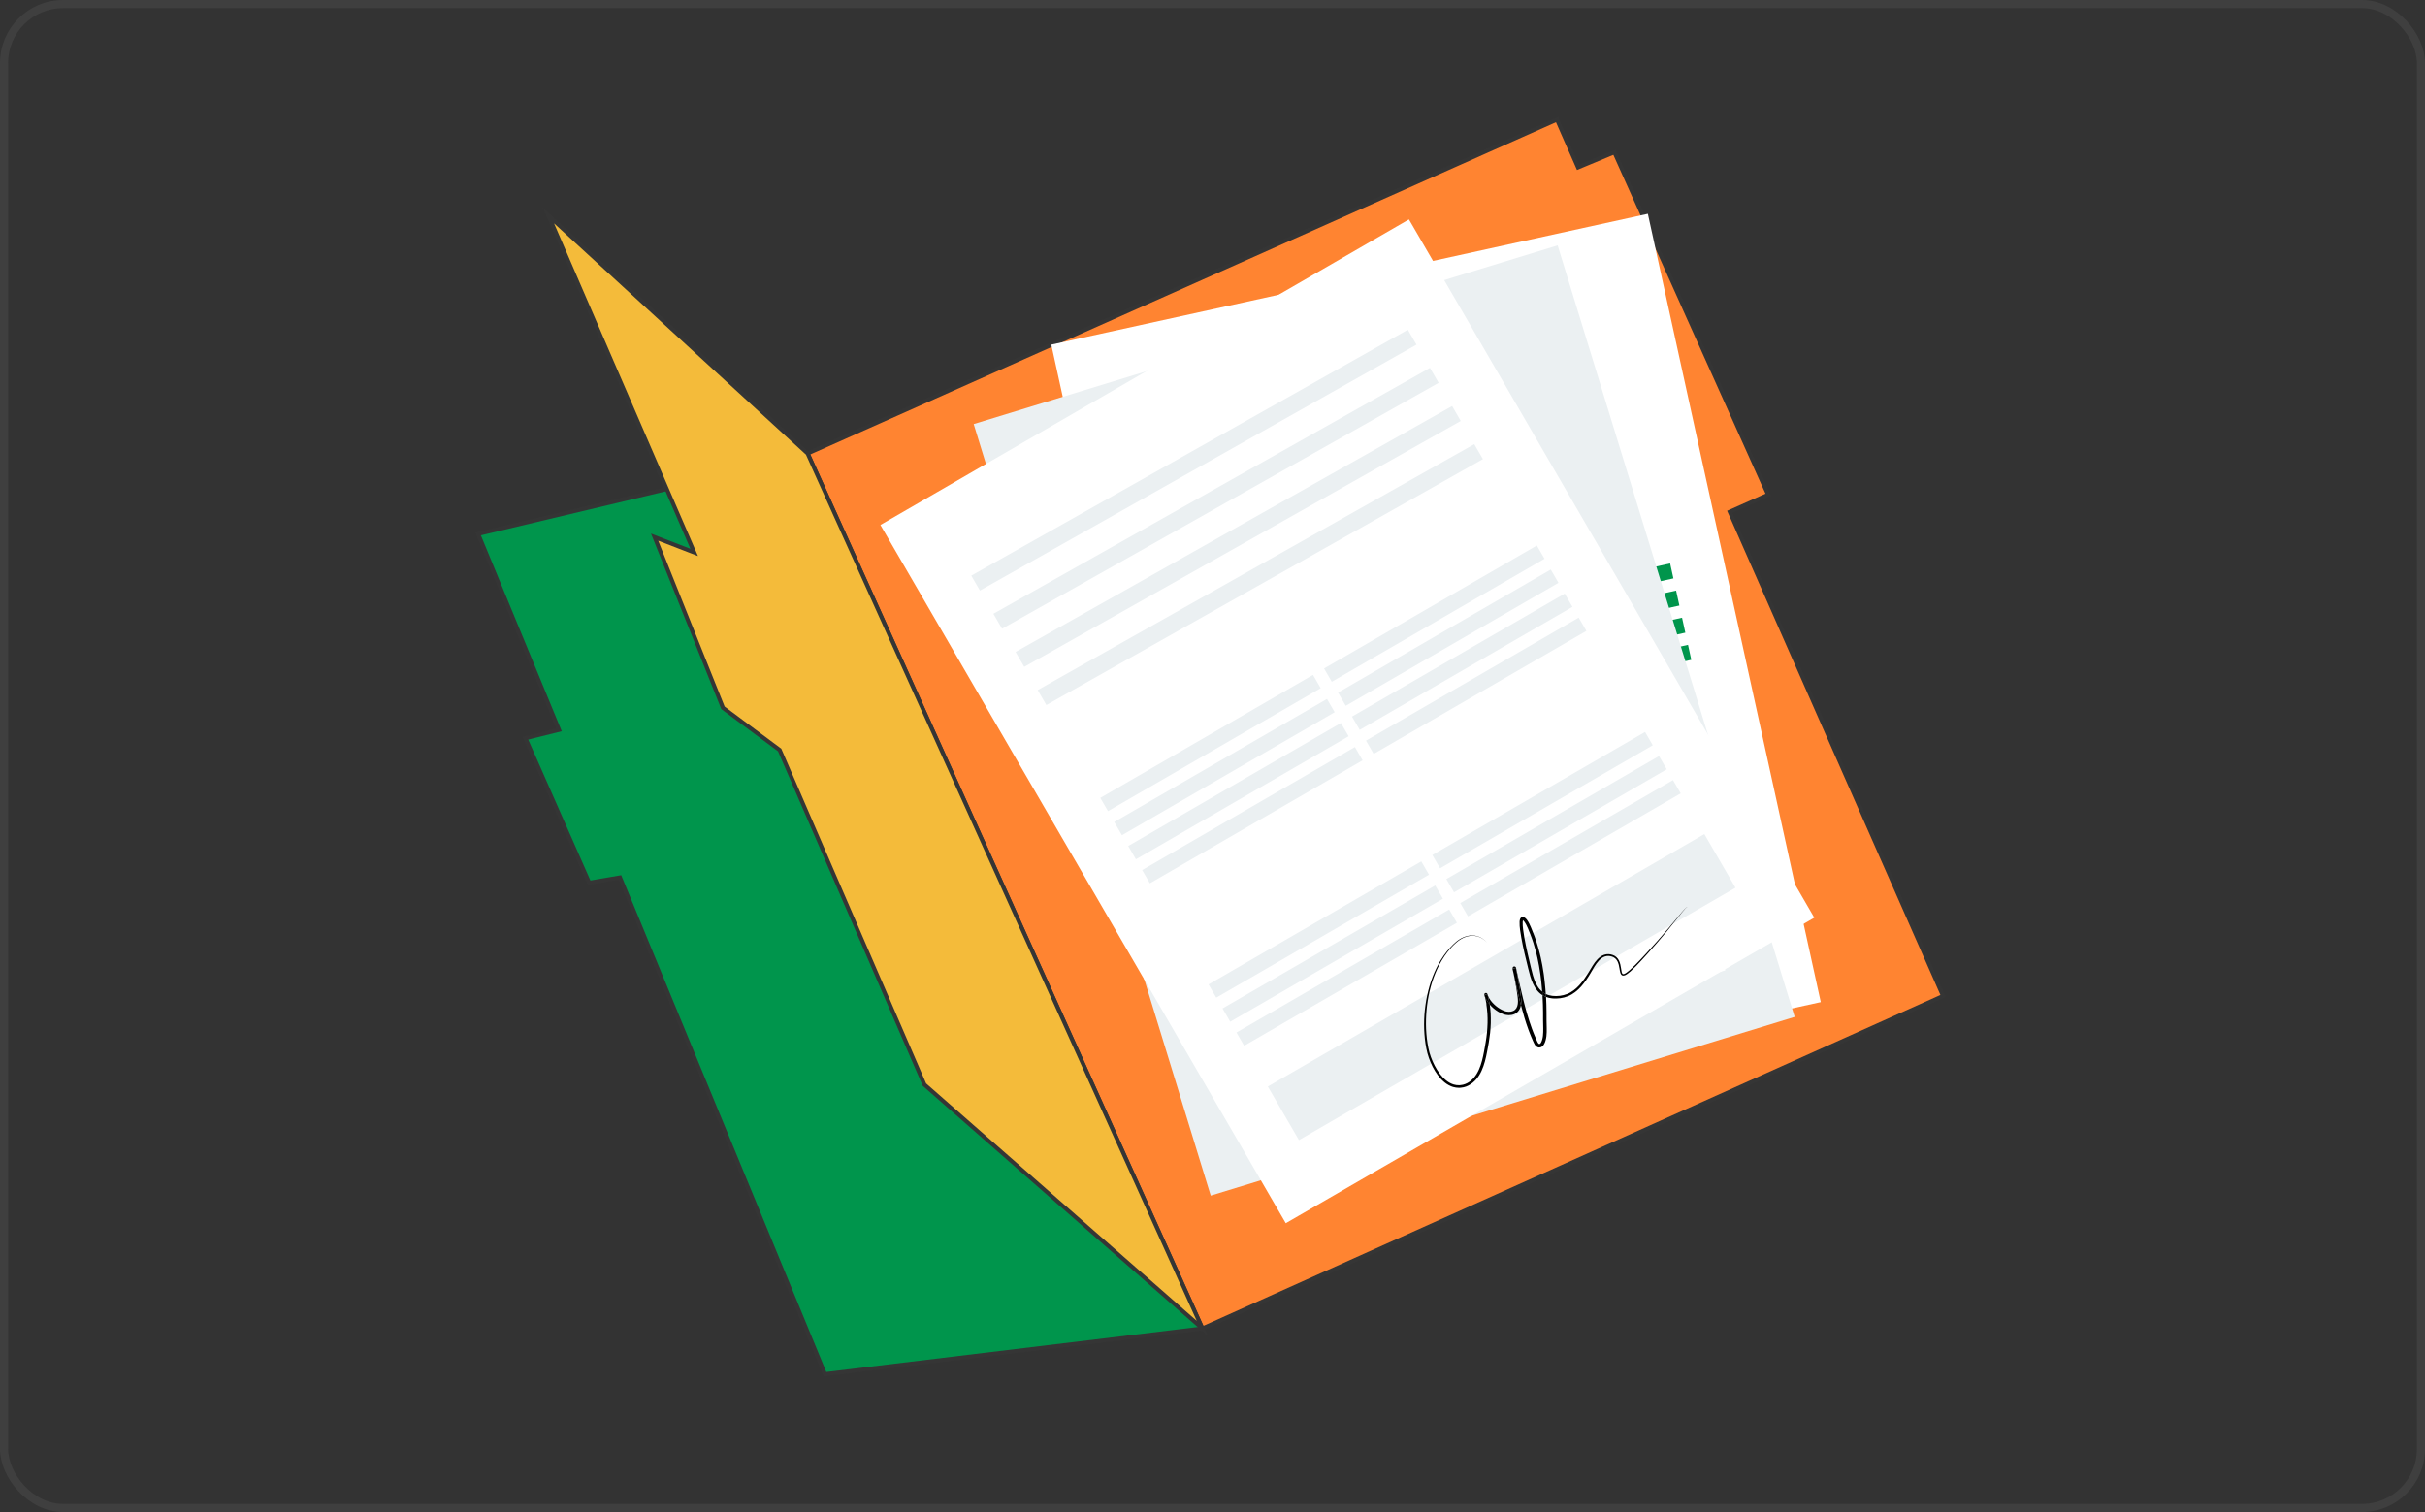 <?xml version="1.0" encoding="UTF-8"?>
<svg id="Layer_2" data-name="Layer 2" xmlns="http://www.w3.org/2000/svg" viewBox="0 0 598.4 373.17">
  <rect x="0" y="0" width="598.4" height="373.17" fill="#333333" stroke="none"/>
  <defs>
    <style>
      .cls-1 {
        fill: #ebf0f2;
      }

      .cls-1, .cls-2, .cls-3, .cls-4 {
        stroke-width: 0px;
      }

      .cls-5, .cls-6, .cls-7 {
        stroke: #353535;
      }

      .cls-5, .cls-6, .cls-7, .cls-8 {
        stroke-miterlimit: 10;
      }

      .cls-5, .cls-4 {
        fill: #00954c;
      }

      .cls-2 {
        fill: #000;
      }

      .cls-6 {
        fill: #ff8431;
      }

      .cls-7 {
        fill: #f4bb3a;
      }

      .cls-3 {
        fill: #fff;
      }

      .cls-8 {
        fill: none;
        stroke: #3f3f3f;
        stroke-width: 2px;
      }
    </style>
  </defs>
  <g id="Layer_1-2" data-name="Layer 1">
    <polygon class="cls-5" points="117.98 131.77 137.94 180.12 129.65 182.19 145.39 217.86 152.98 216.56 203.58 339.14 296.71 327.87 177.8 117.53 117.98 131.77"/>
    <polygon class="cls-6" points="436.32 122.09 398.37 37.56 389.4 41.3 384.21 29.5 199.29 111.91 296.71 327.87 479.48 245.81 426.84 126.31 436.32 122.09"/>
    <polygon class="cls-7" points="135.33 53.17 171.3 136.34 161.53 132.56 178.4 174.69 192.39 185.1 228.11 267.68 296.71 327.87 199.29 111.91 135.33 53.17"/>
    <g>
      <rect class="cls-3" x="279.01" y="66.59" width="150.71" height="199.18" transform="translate(-27.38 79.78) rotate(-12.37)"/>
      <g>
        <g>
          <rect class="cls-4" x="276.69" y="97.19" width="60.66" height="4.26" transform="translate(-14.15 68.09) rotate(-12.37)"/>
          <path class="cls-4" d="M276.91,103.59l-.13.03.97,4.41,59.39-12.98.13-.03-.97-4.41-59.39,12.98ZM277.95,107.72l-.86-3.9,59.01-12.9.86,3.9-59.01,12.89Z"/>
        </g>
        <g>
          <rect class="cls-4" x="279.03" y="107.82" width="60.66" height="4.26" transform="translate(-16.37 68.83) rotate(-12.37)"/>
          <path class="cls-4" d="M279.24,114.22l-.13.03.97,4.41,59.39-12.98.13-.03-.97-4.41-59.39,12.98ZM280.28,118.35l-.86-3.9,59.01-12.89.86,3.9-59.01,12.9Z"/>
        </g>
        <g>
          <rect class="cls-4" x="281.36" y="118.45" width="60.66" height="4.26" transform="translate(-18.6 69.58) rotate(-12.37)"/>
          <path class="cls-4" d="M281.57,124.85l-.13.03.97,4.41,59.39-12.98.13-.03-.97-4.41-59.39,12.98ZM282.61,128.98l-.86-3.9,59.01-12.89.86,3.9-59.01,12.89Z"/>
        </g>
        <g>
          <rect class="cls-4" x="283.69" y="129.08" width="60.66" height="4.26" transform="translate(-20.82 70.33) rotate(-12.37)"/>
          <path class="cls-4" d="M283.9,135.48l-.13.03.97,4.41,59.39-12.98.13-.03-.97-4.41-59.39,12.98ZM284.94,139.61l-.86-3.9,59.01-12.9.86,3.9-59.01,12.89Z"/>
        </g>
        <g>
          <rect class="cls-4" x="290.23" y="159.12" width="60.66" height="3.78" transform="translate(-27.05 72.41) rotate(-12.37)"/>
          <path class="cls-4" d="M290.49,165.51l-.13.03.87,3.95,59.39-12.98.13-.03-.87-3.95-59.39,12.98ZM291.43,169.18l-.76-3.44,59.01-12.89.76,3.44-59.01,12.9Z"/>
        </g>
        <rect class="cls-4" x="352.58" y="145.5" width="60.66" height="3.78" transform="translate(-22.69 85.46) rotate(-12.37)"/>
        <g>
          <rect class="cls-4" x="291.7" y="165.82" width="60.66" height="3.78" transform="translate(-28.46 72.89) rotate(-12.37)"/>
          <path class="cls-4" d="M291.96,172.21l-.13.03.87,3.95,59.39-12.98.13-.03-.87-3.95-59.39,12.98ZM292.9,175.88l-.76-3.44,59.01-12.89.75,3.44-59.01,12.9Z"/>
        </g>
        <rect class="cls-4" x="354.05" y="152.2" width="60.66" height="3.78" transform="translate(-24.09 85.93) rotate(-12.37)"/>
        <g>
          <rect class="cls-4" x="293.17" y="172.52" width="60.66" height="3.78" transform="translate(-29.86 73.36) rotate(-12.37)"/>
          <path class="cls-4" d="M293.43,178.92l-.13.03.87,3.95,59.39-12.98.13-.03-.87-3.95-59.39,12.98ZM294.37,182.58l-.76-3.44,59.01-12.9.76,3.44-59.01,12.89Z"/>
        </g>
        <rect class="cls-4" x="355.52" y="158.9" width="60.66" height="3.78" transform="translate(-25.49 86.4) rotate(-12.37)"/>
        <g>
          <rect class="cls-4" x="294.64" y="179.22" width="60.66" height="3.78" transform="translate(-31.26 73.83) rotate(-12.37)"/>
          <path class="cls-4" d="M294.9,185.62l-.13.03.87,3.95,59.39-12.98.13-.03-.87-3.95-59.39,12.98ZM295.84,189.29l-.76-3.44,59.01-12.9.76,3.44-59.01,12.89Z"/>
        </g>
        <g>
          <rect class="cls-4" x="308.36" y="232.59" width="124.48" height="15.3" transform="translate(-42.86 84.98) rotate(-12.37)"/>
          <path class="cls-4" d="M429.87,219.32l-121.74,26.6-.13.03,3.31,15.07.03.13,121.74-26.6.13-.03-3.31-15.07-.03-.13ZM311.53,260.84l-3.22-14.69,121.36-26.52,3.22,14.69-121.36,26.52Z"/>
        </g>
        <rect class="cls-4" x="356.99" y="165.6" width="60.66" height="3.78" transform="translate(-26.89 86.87) rotate(-12.37)"/>
        <g>
          <rect class="cls-4" x="301.62" y="211.09" width="60.66" height="3.78" transform="translate(-37.92 76.07) rotate(-12.37)"/>
          <path class="cls-4" d="M301.89,217.48l-.13.03.87,3.95,59.39-12.98.13-.03-.87-3.95-59.39,12.98ZM302.83,221.15l-.76-3.44,59.01-12.89.75,3.44-59.01,12.89Z"/>
        </g>
        <g>
          <rect class="cls-4" x="363.97" y="197.46" width="60.66" height="3.78" transform="translate(-33.56 89.11) rotate(-12.37)"/>
          <path class="cls-4" d="M364.24,203.85l-.13.03.87,3.95,59.39-12.98.13-.03-.87-3.95-59.39,12.98ZM365.18,207.52l-.76-3.44,59.01-12.89.76,3.44-59.01,12.9Z"/>
        </g>
        <g>
          <rect class="cls-4" x="303.09" y="217.79" width="60.66" height="3.78" transform="translate(-39.32 76.54) rotate(-12.37)"/>
          <path class="cls-4" d="M303.36,224.18l-.13.03.87,3.95,59.39-12.98.13-.03-.87-3.95-59.39,12.98ZM304.3,227.85l-.76-3.44,59.01-12.9.76,3.44-59.01,12.9Z"/>
        </g>
        <g>
          <rect class="cls-4" x="365.44" y="204.16" width="60.66" height="3.78" transform="translate(-34.96 89.58) rotate(-12.37)"/>
          <path class="cls-4" d="M365.71,210.55l-.13.03.87,3.95,59.39-12.98.13-.03-.87-3.95-59.39,12.98ZM366.65,214.22l-.76-3.44,59.01-12.9.76,3.44-59.01,12.9Z"/>
        </g>
        <g>
          <rect class="cls-4" x="304.56" y="224.49" width="60.66" height="3.78" transform="translate(-40.72 77) rotate(-12.37)"/>
          <path class="cls-4" d="M304.83,230.88l-.13.03.87,3.95,59.39-12.98.13-.03-.87-3.95-59.39,12.98ZM305.77,234.55l-.76-3.44,59.01-12.89.76,3.44-59.01,12.89Z"/>
        </g>
        <g>
          <rect class="cls-4" x="366.91" y="210.86" width="60.66" height="3.78" transform="translate(-36.36 90.05) rotate(-12.37)"/>
          <path class="cls-4" d="M367.18,217.25l-.13.03.87,3.95,59.39-12.98.13-.03-.87-3.95-59.39,12.98ZM368.12,220.92l-.76-3.44,59.01-12.89.75,3.44-59.01,12.9Z"/>
        </g>
        <g>
          <rect class="cls-4" x="306.03" y="231.19" width="60.66" height="3.78" transform="translate(-42.13 77.48) rotate(-12.37)"/>
          <path class="cls-4" d="M306.3,237.58l-.13.03.87,3.95,59.39-12.98.13-.03-.87-3.95-59.39,12.98ZM307.24,241.25l-.76-3.44,59.01-12.89.75,3.44-59.01,12.9Z"/>
        </g>
        <g>
          <rect class="cls-4" x="368.38" y="217.56" width="60.66" height="3.78" transform="translate(-37.76 90.52) rotate(-12.37)"/>
          <path class="cls-4" d="M368.65,223.96l-.13.03.87,3.95,59.39-12.98.13-.03-.87-3.95-59.39,12.98ZM369.59,227.62l-.75-3.44,59.01-12.89.76,3.44-59.01,12.9Z"/>
        </g>
      </g>
    </g>
    <g>
      <polygon class="cls-1" points="240.27 104.66 298.76 295.08 442.86 250.97 384.37 60.56 240.27 104.66"/>
      <g>
        <g>
          <polygon class="cls-3" points="259.28 121.89 260.53 125.96 318.53 108.21 317.28 104.14 259.28 121.89"/>
          <path class="cls-3" d="M259.11,121.81l1.33,4.32,58.25-17.83-1.33-4.32-58.25,17.83ZM260.61,125.8l-1.17-3.82,57.75-17.68,1.17,3.82-57.75,17.68Z"/>
        </g>
        <g>
          <polygon class="cls-3" points="262.47 132.3 263.72 136.37 321.72 118.61 320.47 114.54 262.47 132.3"/>
          <path class="cls-3" d="M262.31,132.21l1.33,4.32,58.25-17.83-1.33-4.32-58.25,17.83ZM263.81,136.2l-1.17-3.82,57.75-17.68,1.17,3.82-57.75,17.68Z"/>
        </g>
        <g>
          <polygon class="cls-3" points="265.67 142.7 266.92 146.77 324.92 129.02 323.67 124.95 265.67 142.7"/>
          <path class="cls-3" d="M265.51,142.61l1.33,4.32,58.25-17.83-1.33-4.32-58.25,17.83ZM267.01,146.61l-1.17-3.82,57.75-17.68,1.17,3.82-57.75,17.68Z"/>
        </g>
        <g>
          <polygon class="cls-3" points="268.86 153.1 270.12 157.17 328.12 139.42 326.87 135.35 268.86 153.1"/>
          <path class="cls-3" d="M268.7,153.01l1.33,4.32,58.25-17.83-1.33-4.32-58.25,17.83ZM270.2,157.01l-1.17-3.82,57.75-17.68,1.17,3.82-57.75,17.68Z"/>
        </g>
        <g>
          <ellipse class="cls-3" cx="354.47" cy="105.52" rx="9.14" ry="9.12"/>
          <path class="cls-3" d="M358.82,97.34c-2.19-1.16-4.7-1.4-7.06-.67-2.37.72-4.31,2.33-5.47,4.51-1.16,2.18-1.4,4.69-.67,7.05,1.22,3.98,4.9,6.54,8.87,6.54.9,0,1.81-.13,2.71-.41,4.89-1.5,7.65-6.68,6.15-11.56-.73-2.36-2.33-4.3-4.52-5.46ZM357.11,114.12c-4.75,1.45-9.8-1.22-11.26-5.96-.71-2.3-.47-4.73.66-6.85,1.13-2.12,3.02-3.68,5.32-4.38.87-.27,1.77-.4,2.65-.4,1.45,0,2.89.35,4.21,1.05,2.13,1.13,3.69,3.01,4.39,5.31,1.46,4.74-1.22,9.78-5.97,11.24Z"/>
        </g>
        <g>
          <ellipse class="cls-3" cx="361.48" cy="128.35" rx="16.68" ry="19.06" transform="translate(-21.81 113.12) rotate(-17.27)"/>
          <path class="cls-3" d="M355.85,110.01c-4.3,1.31-7.75,4.46-9.72,8.86-1.97,4.39-2.22,9.51-.72,14.4,2.6,8.47,9.86,14.07,17.36,14.07,1.45,0,2.91-.21,4.35-.65,8.86-2.71,13.54-13.15,10.44-23.26-3.11-10.11-12.84-16.14-21.71-13.42ZM367.04,146.45c-1.41.43-2.85.64-4.28.64-7.38,0-14.54-5.53-17.1-13.89-1.49-4.84-1.23-9.89.71-14.22,1.94-4.33,5.33-7.42,9.56-8.72,1.41-.43,2.85-.64,4.28-.64,7.38,0,14.54,5.53,17.1,13.89,3.06,9.98-1.54,20.27-10.26,22.94Z"/>
        </g>
        <g>
          <polygon class="cls-3" points="277.9 182.5 279.01 186.12 337.01 168.37 335.9 164.75 277.9 182.5"/>
          <path class="cls-3" d="M277.86,182.38l-.12.04,1.19,3.87,58.25-17.83-1.19-3.87-58.13,17.79ZM279.09,185.96l-1.04-3.37,57.75-17.68,1.04,3.37-57.75,17.68Z"/>
        </g>
        <g>
          <polygon class="cls-3" points="338.92 163.82 340.03 167.44 398.03 149.69 396.92 146.07 338.92 163.82"/>
          <path class="cls-3" d="M338.76,163.74l1.19,3.87,58.13-17.79.12-.04-1.19-3.87-58.25,17.83ZM340.12,167.28l-1.04-3.37,57.75-17.68,1.04,3.37-57.75,17.68Z"/>
        </g>
        <g>
          <polygon class="cls-3" points="279.91 189.06 281.02 192.68 339.02 174.92 337.91 171.31 279.91 189.06"/>
          <path class="cls-3" d="M279.75,188.97l1.19,3.87,58.13-17.79.12-.04-1.19-3.87-58.25,17.83ZM281.11,192.51l-1.04-3.37,57.75-17.68,1.04,3.37-57.75,17.68Z"/>
        </g>
        <g>
          <polygon class="cls-3" points="340.93 170.38 342.04 174 400.05 156.25 398.93 152.63 340.93 170.38"/>
          <path class="cls-3" d="M340.9,170.26l-.12.04,1.19,3.87,58.13-17.79.12-.04-1.19-3.87-58.13,17.79ZM342.13,173.84l-1.04-3.37,57.75-17.68,1.04,3.37-57.75,17.68Z"/>
        </g>
        <g>
          <polygon class="cls-3" points="281.93 195.62 283.04 199.24 341.04 181.48 339.93 177.86 281.93 195.62"/>
          <path class="cls-3" d="M281.89,195.49l-.12.04,1.19,3.87,58.25-17.83-1.19-3.87-58.13,17.79ZM283.12,199.07l-1.04-3.37,57.75-17.68,1.04,3.37-57.75,17.68Z"/>
        </g>
        <g>
          <polygon class="cls-3" points="342.95 176.94 344.06 180.56 402.06 162.81 400.95 159.19 342.95 176.94"/>
          <path class="cls-3" d="M342.91,176.82l-.12.04,1.19,3.87,58.25-17.83-1.19-3.87-58.13,17.79ZM344.15,180.4l-1.04-3.37,57.75-17.68,1.04,3.37-57.75,17.68Z"/>
        </g>
        <g>
          <polygon class="cls-3" points="283.94 202.17 285.05 205.79 343.05 188.04 341.94 184.42 283.94 202.17"/>
          <path class="cls-3" d="M283.9,202.05l-.12.04,1.19,3.87,58.25-17.83-1.19-3.87-58.13,17.79ZM285.14,205.63l-1.04-3.37,57.75-17.68,1.04,3.37-57.75,17.68Z"/>
        </g>
        <g>
          <polygon class="cls-3" points="302.07 261.2 306.57 275.82 425.59 239.39 421.1 224.77 302.07 261.2"/>
          <path class="cls-3" d="M302.03,261.07l-.12.04,4.57,14.87,119.27-36.51-4.57-14.87-119.15,36.47ZM306.65,275.66l-4.42-14.38,118.77-36.35,4.42,14.37-118.77,36.35Z"/>
        </g>
        <g>
          <polygon class="cls-3" points="344.96 183.5 346.07 187.12 404.08 169.36 402.96 165.75 344.96 183.5"/>
          <path class="cls-3" d="M344.8,183.41l1.19,3.87,58.13-17.79.12-.04-1.19-3.87-58.25,17.83ZM346.16,186.95l-1.04-3.37,57.75-17.68,1.04,3.37-57.75,17.68Z"/>
        </g>
        <g>
          <polygon class="cls-3" points="293.52 233.36 294.63 236.98 352.63 219.22 351.52 215.61 293.52 233.36"/>
          <path class="cls-3" d="M293.36,233.27l1.19,3.87,58.13-17.79.12-.04-1.19-3.87-58.25,17.83ZM294.72,236.81l-1.04-3.37,57.75-17.68,1.04,3.37-57.75,17.68Z"/>
        </g>
        <g>
          <polygon class="cls-3" points="354.54 214.68 355.65 218.3 413.66 200.55 412.54 196.93 354.54 214.68"/>
          <path class="cls-3" d="M354.5,214.56l-.12.04,1.19,3.87,58.13-17.79.12-.04-1.19-3.87-58.13,17.79ZM355.74,218.14l-1.04-3.37,57.75-17.68,1.04,3.37-57.75,17.68Z"/>
        </g>
        <g>
          <polygon class="cls-3" points="295.53 239.92 296.65 243.53 354.65 225.78 353.54 222.16 295.53 239.92"/>
          <path class="cls-3" d="M295.37,239.83l1.19,3.87,58.13-17.79.12-.04-1.19-3.87-58.25,17.83ZM296.73,243.37l-1.04-3.37,57.75-17.68,1.04,3.37-57.75,17.68Z"/>
        </g>
        <g>
          <polygon class="cls-3" points="356.56 221.24 357.67 224.86 415.67 207.11 414.56 203.49 356.56 221.24"/>
          <path class="cls-3" d="M356.52,221.11l-.12.04,1.19,3.87,58.25-17.83-1.19-3.87-58.13,17.79ZM357.76,224.7l-1.04-3.37,57.75-17.68,1.04,3.37-57.75,17.68Z"/>
        </g>
        <g>
          <polygon class="cls-3" points="297.55 246.47 298.66 250.09 356.66 232.34 355.55 228.72 297.55 246.47"/>
          <path class="cls-3" d="M297.51,246.35l-.12.04,1.19,3.87,58.25-17.83-1.19-3.87-58.13,17.79ZM298.75,249.93l-1.04-3.37,57.75-17.68,1.04,3.37-57.75,17.68Z"/>
        </g>
        <g>
          <polygon class="cls-3" points="358.57 227.8 359.68 231.42 417.69 213.66 416.57 210.05 358.57 227.8"/>
          <path class="cls-3" d="M358.41,227.71l1.19,3.87,58.13-17.79.12-.04-1.19-3.87-58.25,17.83ZM359.77,231.25l-1.04-3.37,57.75-17.68,1.04,3.37-57.75,17.68Z"/>
        </g>
        <g>
          <polygon class="cls-3" points="299.56 253.03 300.68 256.65 358.68 238.9 357.57 235.28 299.56 253.03"/>
          <path class="cls-3" d="M299.4,252.95l1.19,3.87,58.13-17.79.12-.04-1.19-3.87-58.25,17.83ZM300.76,256.49l-1.03-3.37,57.75-17.68,1.03,3.37-57.75,17.68Z"/>
        </g>
        <g>
          <polygon class="cls-3" points="360.59 234.36 361.7 237.97 419.7 220.22 418.59 216.6 360.59 234.36"/>
          <path class="cls-3" d="M360.42,234.27l1.19,3.87,58.13-17.79.12-.04-1.19-3.87-58.25,17.83ZM361.78,237.81l-1.04-3.37,57.75-17.68,1.03,3.37-57.75,17.68Z"/>
        </g>
      </g>
    </g>
    <g>
      <polygon class="cls-3" points="217.25 129.56 317.28 301.89 447.7 226.48 347.67 54.15 217.25 129.56"/>
      <g>
        <polygon class="cls-1" points="239.67 142.07 241.81 145.75 349.53 85.06 347.4 81.38 239.67 142.07"/>
        <polygon class="cls-1" points="245.13 151.48 247.27 155.17 355 94.48 352.86 90.79 245.13 151.48"/>
        <polygon class="cls-1" points="250.6 160.9 252.74 164.58 360.46 103.89 358.33 100.21 250.6 160.9"/>
        <polygon class="cls-1" points="256.06 170.31 258.2 174 365.93 113.31 363.79 109.62 256.06 170.31"/>
        <polygon class="cls-1" points="271.51 196.92 273.41 200.19 325.9 169.84 324 166.56 271.51 196.92"/>
        <polygon class="cls-1" points="326.73 164.98 328.63 168.26 381.13 137.9 379.23 134.63 326.73 164.98"/>
        <polygon class="cls-1" points="274.95 202.86 276.85 206.13 329.35 175.77 327.45 172.5 274.95 202.86"/>
        <polygon class="cls-1" points="330.18 170.92 332.08 174.19 384.57 143.84 382.67 140.56 330.18 170.92"/>
        <polygon class="cls-1" points="278.4 208.79 280.3 212.07 332.79 181.71 330.89 178.43 278.4 208.79"/>
        <polygon class="cls-1" points="333.62 176.85 335.53 180.13 388.02 149.77 386.12 146.5 333.62 176.85"/>
        <polygon class="cls-1" points="281.84 214.73 283.74 218 336.24 187.65 334.34 184.37 281.84 214.73"/>
        <polygon class="cls-1" points="312.85 268.15 320.53 281.38 428.25 219.09 420.57 205.85 312.85 268.15"/>
        <polygon class="cls-1" points="337.07 182.79 338.97 186.06 391.46 155.71 389.56 152.43 337.07 182.79"/>
        <polygon class="cls-1" points="298.22 242.95 300.12 246.22 352.62 215.87 350.72 212.59 298.22 242.95"/>
        <polygon class="cls-1" points="353.45 211.01 355.35 214.29 407.84 183.93 405.94 180.65 353.45 211.01"/>
        <polygon class="cls-1" points="301.67 248.88 303.57 252.16 356.06 221.8 354.16 218.53 301.67 248.88"/>
        <polygon class="cls-1" points="356.9 216.95 358.8 220.22 411.29 189.86 409.39 186.59 356.9 216.95"/>
        <polygon class="cls-1" points="305.11 254.82 307.01 258.09 359.51 227.74 357.61 224.46 305.11 254.82"/>
        <polygon class="cls-1" points="360.34 222.88 362.24 226.16 414.74 195.8 412.83 192.53 360.34 222.88"/>
      </g>
    </g>
    <g>
      <path class="cls-2" d="M366.77,247.83c.12.77.2,1.54.26,2.32.05.78.06,1.56.04,2.34-.02.78-.07,1.56-.14,2.34-.08.78-.18,1.55-.31,2.33-.07.38-.13.77-.2,1.16l-.21,1.16c-.29,1.54-.63,3.07-1.26,4.48-.31.7-.7,1.36-1.18,1.94-.48.58-1.07,1.07-1.72,1.41-.33.17-.67.3-1.03.39-.18.03-.36.08-.55.09-.09,0-.18.02-.28.03h-.28c-.37,0-.74-.04-1.09-.15l-.13-.03s-.09-.03-.13-.05c-.09-.03-.18-.06-.26-.09-.17-.08-.34-.15-.51-.24-.66-.35-1.25-.85-1.78-1.4-.52-.56-.99-1.18-1.4-1.84-.41-.66-.77-1.35-1.08-2.06-.31-.71-.58-1.45-.79-2.19-.1-.38-.2-.75-.27-1.13-.08-.38-.15-.77-.21-1.16-.12-.77-.22-1.55-.28-2.34-.13-1.56-.13-3.14-.04-4.71.09-1.57.29-3.13.59-4.68.31-1.54.72-3.06,1.26-4.54.55-1.47,1.2-2.91,2.02-4.26.4-.68.85-1.32,1.33-1.95.25-.31.49-.62.75-.91.25-.3.53-.58.81-.86.14-.14.29-.27.43-.4l.22-.2c.07-.07.15-.13.23-.19l.23-.19c.08-.06.16-.11.24-.17l.24-.17.25-.15c.68-.4,1.42-.68,2.2-.78.78-.1,1.58,0,2.31.29.73.29,1.38.78,1.9,1.38-.51-.61-1.15-1.11-1.88-1.42-.73-.31-1.55-.42-2.34-.34-.8.09-1.56.37-2.26.76l-.26.15-.25.17c-.08.06-.17.11-.25.17l-.24.19c-.08.06-.16.12-.23.19l-.22.2c-.15.13-.3.26-.44.4-.28.28-.57.56-.83.86-.27.29-.52.6-.77.91-.49.63-.96,1.27-1.37,1.95-.85,1.35-1.53,2.79-2.1,4.28-.57,1.49-1,3.02-1.34,4.57-.33,1.56-.55,3.13-.67,4.72-.11,1.59-.12,3.18,0,4.77.11,1.59.33,3.17.73,4.73.21.78.48,1.53.79,2.27.31.74.68,1.46,1.1,2.15.42.69.9,1.35,1.45,1.95.56.59,1.19,1.14,1.93,1.53.18.11.37.19.57.27.1.04.2.07.3.11.05.02.1.04.15.05l.15.04c.4.12.83.17,1.25.18h.32c.11,0,.21-.02.32-.03.21-.01.42-.07.62-.1.41-.09.81-.24,1.19-.44.75-.39,1.4-.93,1.94-1.56.54-.63.97-1.35,1.3-2.09.68-1.49,1.04-3.07,1.34-4.63l.22-1.17c.07-.39.14-.78.21-1.17.13-.79.24-1.58.33-2.37.08-.8.14-1.59.16-2.39.02-.8.01-1.6-.03-2.4-.05-.74-.12-1.49-.23-2.23-.57-.67-1.04-1.44-1.3-2.32.21.75.37,1.51.5,2.27Z"/>
      <path class="cls-2" d="M375.85,227.06s0,0,0,0c0,0,0,0,0,0,0,0,0,0-.02.01,0,0-.02,0-.03.02,0,0-.01,0-.02,0,0,0,0,0,0,0,0,0,.01,0,.04.01,0,0,0,0,.01,0,0-.01,0-.02.01-.03v-.02Z"/>
      <path class="cls-2" d="M367.04,245.34c-.06-.21-.28-.33-.49-.27-.21.06-.34.28-.28.49l.77-.21h0Z"/>
      <path class="cls-2" d="M380.56,244.75c-.23-.19-.45-.41-.65-.64-.2-.23-.38-.49-.54-.75-.16-.26-.31-.54-.44-.82-.26-.57-.47-1.17-.65-1.78-.17-.61-.32-1.25-.48-1.87-.31-1.26-.61-2.52-.89-3.78-.28-1.26-.54-2.53-.77-3.79-.11-.63-.21-1.27-.29-1.9-.08-.63-.14-1.27-.11-1.87,0-.14.03-.29.06-.4,0-.01,0-.03.01-.04,0,0,0,0-.01,0-.03-.01-.04-.02-.04-.01,0,0,0,0,0,0,0,0,.01,0,.02,0,.01,0,.02-.01.03-.02.01,0,.02-.02.02-.01,0,0,0-.01,0,0,0,0,0,0,0,0v.02s-.02.02-.02.03c.01,0,.02.01.04.02.02.01.04.03.06.05.09.07.18.18.26.3.17.23.32.5.47.78.14.28.27.57.4.86.13.29.24.59.36.89l.35.9.17.45.16.45c.1.3.21.6.31.91.19.61.38,1.22.54,1.85.08.31.17.62.24.93l.22.94c.27,1.26.51,2.52.68,3.79l.07.48.06.48.12.96c.06.64.14,1.28.18,1.92.02.23.04.46.05.7.23.19.48.35.74.48.05.03.1.05.15.07-.03-.44-.06-.88-.1-1.32-.05-.65-.12-1.3-.19-1.95l-.12-.97-.06-.49-.07-.48c-.18-1.29-.43-2.58-.71-3.85l-.23-.95c-.07-.32-.17-.63-.25-.95-.16-.63-.37-1.26-.56-1.88-.1-.31-.22-.62-.32-.93l-.16-.46-.18-.46-.36-.91c-.12-.29-.24-.6-.37-.91-.13-.3-.27-.61-.42-.91-.16-.3-.32-.6-.54-.89-.11-.14-.23-.29-.39-.42-.04-.03-.08-.07-.13-.1-.04-.03-.1-.06-.16-.09-.12-.05-.26-.1-.43-.08-.02,0-.04,0-.06,0-.03,0-.05.01-.08.02-.05.01-.1.04-.14.07-.04.03-.09.06-.11.09-.03.03-.07.07-.08.1-.02.03-.04.06-.06.09-.02.03-.03.06-.04.09-.03.06-.04.11-.06.16-.06.21-.07.38-.08.56-.03.7.04,1.35.12,2.01.08.65.19,1.3.31,1.94.23,1.28.5,2.56.79,3.82.29,1.27.6,2.53.92,3.79.16.63.32,1.25.5,1.89.19.63.41,1.26.7,1.87.14.3.3.6.48.89.18.29.38.57.6.83.22.26.47.5.74.72.16.13.32.24.49.35-.02-.28-.03-.56-.05-.84,0,0-.01-.01-.02-.02Z"/>
      <path class="cls-2" d="M416.34,223.82s-.07.04-.11.06l-.1.07c-.13.1-.25.21-.36.33-.23.23-.44.48-.65.73-.42.5-.83,1-1.24,1.5-.82,1-1.66,2-2.5,2.98-1.68,1.98-3.41,3.91-5.17,5.82-.88.95-1.76,1.9-2.68,2.82-.46.46-.92.9-1.41,1.33-.24.21-.49.41-.75.59-.13.09-.26.17-.39.24-.13.07-.27.12-.39.13-.12,0-.19-.03-.26-.12-.07-.1-.12-.24-.16-.38-.07-.29-.11-.62-.16-.94-.1-.64-.21-1.31-.52-1.93-.16-.31-.36-.6-.63-.84-.26-.24-.58-.41-.91-.53-.33-.12-.67-.19-1.02-.2-.35-.01-.71.03-1.04.14-.67.21-1.24.65-1.7,1.13-.47.49-.85,1.03-1.2,1.59-.35.55-.67,1.12-1.01,1.67-.33.54-.69,1.09-1.06,1.61-.37.52-.77,1.02-1.19,1.49-.43.47-.89.9-1.39,1.27-.5.37-1.04.7-1.62.92-.58.23-1.18.38-1.8.46-.63.07-1.26.09-1.87.01-.56-.07-1.1-.21-1.59-.45.02.24.03.48.04.72.48.18.98.3,1.48.35.68.08,1.35.05,2.02-.03.67-.09,1.33-.26,1.96-.52.63-.25,1.21-.61,1.74-1.01.53-.41,1.02-.87,1.46-1.36.44-.5.84-1.02,1.22-1.56.38-.54.73-1.09,1.06-1.65.33-.56.64-1.13.98-1.67.34-.54.7-1.07,1.13-1.52.42-.45.92-.84,1.49-1.02.56-.19,1.19-.16,1.77.04.57.19,1.03.6,1.31,1.14.28.54.41,1.17.51,1.8.05.32.1.64.19.97.05.17.1.34.23.51.06.08.15.16.26.21.11.05.22.06.33.05.21-.02.37-.1.53-.17.15-.08.3-.17.43-.27.27-.19.52-.41.77-.62.49-.44.95-.9,1.41-1.36.91-.93,1.78-1.9,2.65-2.86,1.73-1.93,3.44-3.89,5.09-5.9.83-1,1.64-2.01,2.44-3.03.4-.51.8-1.02,1.21-1.52.21-.25.41-.5.63-.74.11-.12.23-.23.35-.34l.1-.07s.07-.04.11-.06c.07-.03.16-.05.24-.03-.08-.02-.16,0-.24.03Z"/>
      <path class="cls-2" d="M367.04,245.34l-.77.21c.26.88.73,1.65,1.3,2.32,0-.06-.02-.11-.02-.17-.13-.79-.3-1.58-.51-2.36Z"/>
      <path class="cls-2" d="M381.32,245.25c-.26-.14-.51-.3-.74-.48.02.28.04.56.05.84.12.08.25.15.38.22.16.08.32.16.49.22-.01-.24-.03-.48-.04-.72-.05-.02-.1-.05-.15-.07Z"/>
      <path class="cls-2" d="M375.37,246.53c-.02-.22-.04-.44-.07-.66l-.09-.64c-.06-.43-.13-.86-.2-1.28-.28-1.7-.62-3.39-.94-5.07l-.84.17c.57,2.53,1.1,5.07,1.71,7.59.12.48.24.96.36,1.45.01-.06.02-.12.03-.18.06-.47.06-.93.03-1.37Z"/>
      <path class="cls-2" d="M380.63,245.6c.04.77.08,1.55.1,2.33.04,1.29.05,2.58.04,3.87,0,.67.03,1.32.04,1.96,0,.64,0,1.27-.07,1.88-.03.31-.1.6-.17.89l-.07.21-.03.1-.04.1c-.03.07-.05.13-.08.2l-.1.19c-.04.07-.06.1-.09.14-.03.04-.07.07-.1.1-.07.06-.15.08-.2.08-.05,0-.11-.01-.17-.06-.07-.05-.14-.14-.21-.25-.13-.22-.26-.54-.39-.83-.13-.29-.26-.58-.38-.88-.12-.3-.25-.59-.36-.89l-.34-.9c-.88-2.42-1.58-4.9-2.19-7.41-.62-2.51-1.15-5.04-1.72-7.58-.05-.22-.27-.37-.5-.33-.23.04-.38.27-.34.5.32,1.69.67,3.37.95,5.05.07.42.14.84.19,1.26l.09.63c.03.21.05.41.06.62.03.41.04.81-.02,1.2-.05.38-.16.74-.35,1.04-.1.15-.21.28-.34.4-.13.11-.28.21-.44.28-.32.15-.7.22-1.08.21-.19,0-.38-.02-.57-.06-.19-.04-.37-.08-.55-.16-.37-.14-.74-.32-1.09-.53-.35-.21-.68-.45-1-.71-.31-.26-.61-.55-.88-.85-.54-.61-.97-1.31-1.19-2.06.21.78.38,1.57.51,2.36,0,.06.02.11.02.17.02.02.03.04.05.06.29.34.62.66.96.95.34.29.71.55,1.1.79.38.24.79.44,1.22.6.21.09.45.15.68.2.23.05.47.07.71.08.48,0,.97-.08,1.43-.28.23-.11.45-.24.64-.41.19-.17.36-.37.5-.58.13-.21.24-.44.32-.67.05-.17.1-.35.13-.52-.12-.48-.25-.96-.36-1.45-.62-2.53-1.15-5.07-1.71-7.59l.84-.17c.32,1.68.66,3.37.94,5.07.07.43.14.85.2,1.28l.09.64c.03.22.05.44.07.66.03.45.04.9-.03,1.37,0,.06-.02.12-.03.18.53,2.04,1.12,4.07,1.85,6.06l.35.92c.12.31.25.61.37.91.12.3.26.6.39.9l.2.45c.06.15.15.31.25.48.1.16.23.34.42.48.19.15.46.25.73.24.27-.01.51-.12.69-.26.09-.07.17-.15.25-.24.07-.09.14-.19.17-.27l.13-.24c.04-.08.07-.17.11-.25l.05-.12.04-.13.08-.25c.09-.34.16-.68.2-1.02.16-1.35.02-2.67.03-3.93,0-1.3,0-2.6-.04-3.91-.02-.62-.05-1.24-.08-1.86-.17-.06-.33-.14-.49-.22-.13-.07-.26-.14-.38-.22Z"/>
    </g>
    <rect class="cls-8" x="1" y="1" width="596.4" height="371.17" rx="14.56" ry="14.56"/>
  </g>
</svg>